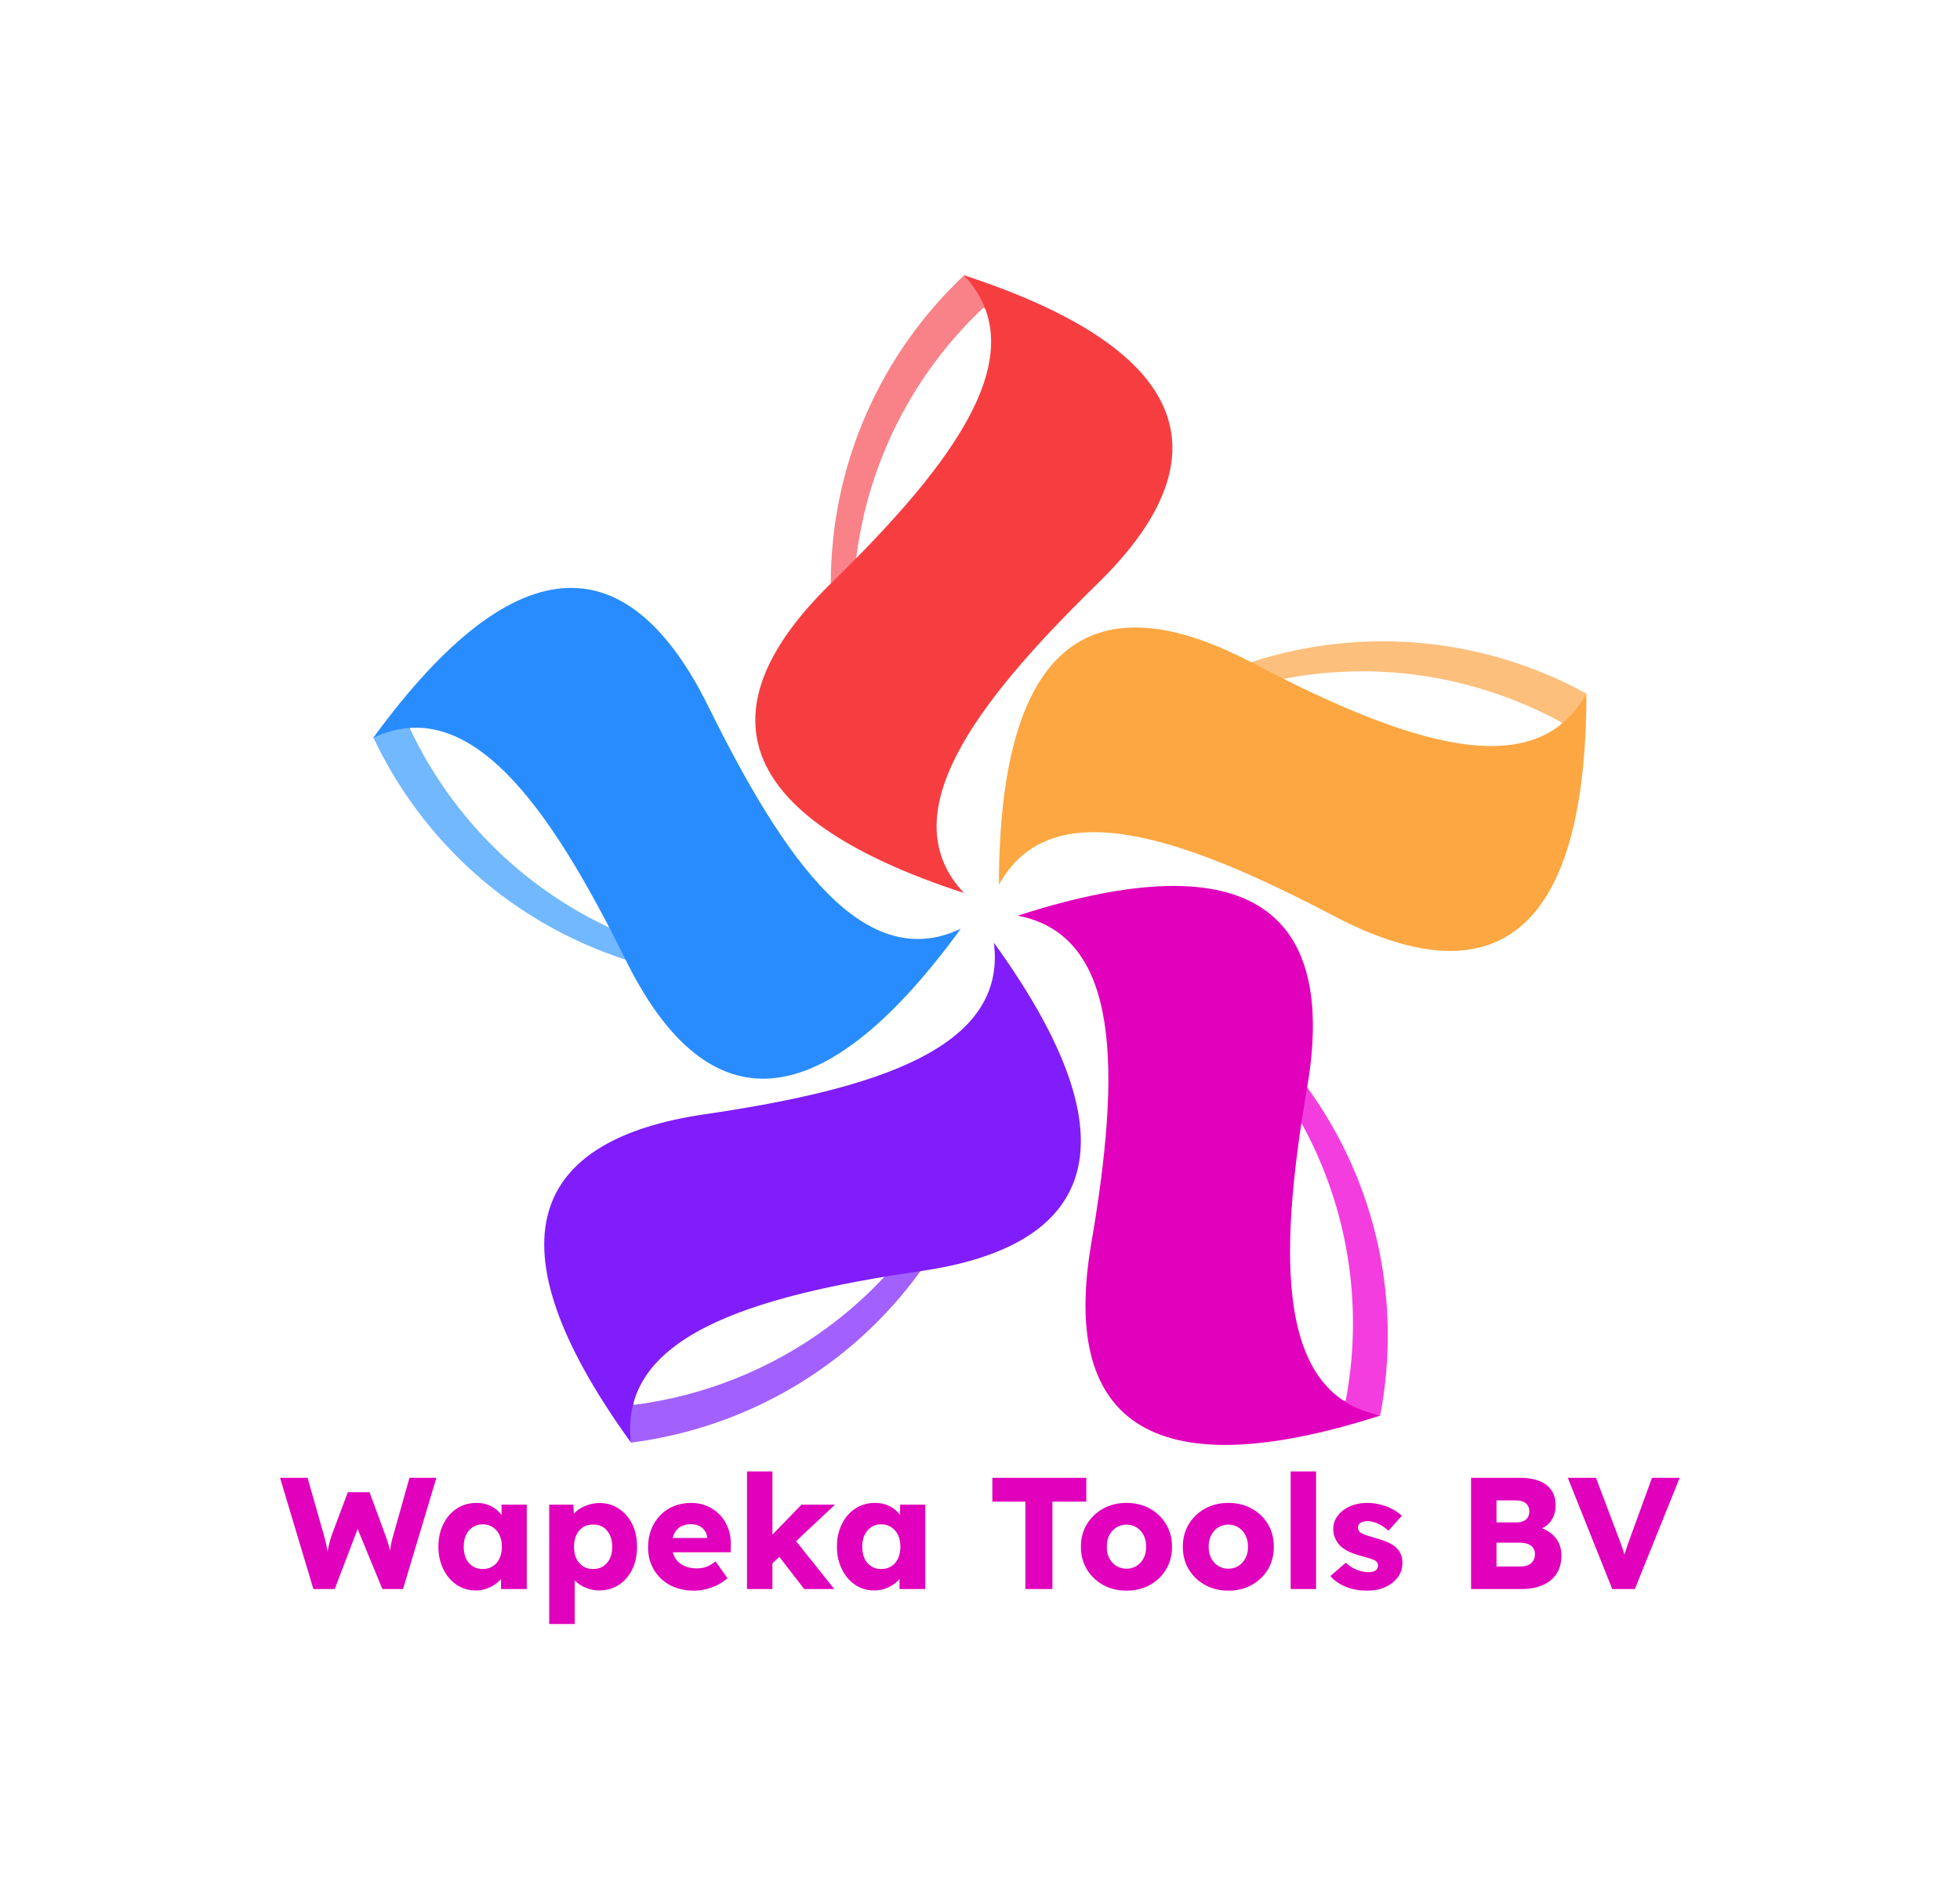 <svg xmlns="http://www.w3.org/2000/svg" version="1.1" xmlns:xlink="http://www.w3.org/1999/xlink" viewBox="0 0 15.819 15.326"><g transform="matrix(0.855,0,0,0.855,2.255,11.875)"><g transform="matrix(1,0,0,1,0,0)" clip-path="url(#SvgjsClipPath77449)"><g clip-path="url(#SvgjsClipPath774478e521948-db18-47bf-9f11-5464a6e26e83)"><path d=" M 5.415 -8.131 C 5.415 -9.259 5.888 -10.273 6.649 -10.988 C 6.863 -10.785 7.055 -10.558 7.222 -10.312 C 7.019 -10.679 6.763 -11.006 6.464 -11.291 C 5.689 -10.561 5.205 -9.526 5.205 -8.377 C 5.205 -7.228 5.689 -6.189 6.464 -5.46 C 6.464 -5.46 6.464 -5.46 6.464 -5.46 C 5.813 -6.164 5.415 -7.1 5.415 -8.131 Z" fill="#f98288" transform="matrix(1,0,0,1,0,0)" fill-rule="nonzero"></path></g><g clip-path="url(#SvgjsClipPath774478e521948-db18-47bf-9f11-5464a6e26e83)"><path d=" M 7.72 -8.377 C 6.543 -7.228 5.778 -6.192 6.461 -5.46 C 4.227 -6.189 4.024 -7.224 5.201 -8.377 C 6.379 -9.526 7.144 -10.561 6.461 -11.291 C 8.695 -10.561 8.898 -9.526 7.72 -8.377 Z" fill="#f63e41" transform="matrix(1,0,0,1,0,0)" fill-rule="nonzero"></path></g><g clip-path="url(#SvgjsClipPath774478e521948-db18-47bf-9f11-5464a6e26e83)"><path d=" M 9.008 -7.359 C 10.079 -7.708 11.193 -7.569 12.107 -7.068 C 11.979 -6.801 11.822 -6.548 11.641 -6.317 C 11.925 -6.623 12.16 -6.968 12.338 -7.342 C 11.406 -7.854 10.271 -7.993 9.175 -7.64 C 8.08 -7.288 7.247 -6.506 6.792 -5.541 C 6.792 -5.541 6.792 -5.541 6.792 -5.541 C 7.258 -6.374 8.03 -7.043 9.008 -7.359 Z" fill="#fcbf7c" transform="matrix(1,0,0,1,0,0)" fill-rule="nonzero"></path></g><g clip-path="url(#SvgjsClipPath774478e521948-db18-47bf-9f11-5464a6e26e83)"><path d=" M 9.954 -5.243 C 8.499 -6.007 7.275 -6.417 6.792 -5.538 C 6.795 -7.886 7.717 -8.402 9.175 -7.637 C 10.634 -6.872 11.854 -6.466 12.338 -7.342 C 12.335 -4.99 11.413 -4.478 9.954 -5.243 Z" fill="#fca742" transform="matrix(1,0,0,1,0,0)" fill-rule="nonzero"></path></g><g clip-path="url(#SvgjsClipPath774478e521948-db18-47bf-9f11-5464a6e26e83)"><path d=" M 9.385 -3.702 C 10.047 -2.791 10.26 -1.688 10.065 -0.664 C 9.773 -0.703 9.485 -0.774 9.204 -0.877 C 9.581 -0.699 9.983 -0.585 10.392 -0.532 C 10.591 -1.578 10.374 -2.702 9.698 -3.631 C 9.022 -4.559 8.023 -5.114 6.966 -5.25 C 6.966 -5.25 6.966 -5.25 6.966 -5.25 C 7.905 -5.061 8.78 -4.538 9.385 -3.702 Z" fill="#f43ddf" transform="matrix(1,0,0,1,0,0)" fill-rule="nonzero"></path></g><g clip-path="url(#SvgjsClipPath774478e521948-db18-47bf-9f11-5464a6e26e83)"><path d=" M 7.663 -2.147 C 7.941 -3.77 7.951 -5.058 6.97 -5.246 C 9.204 -5.968 9.979 -5.25 9.702 -3.627 C 9.424 -2.005 9.417 -0.717 10.396 -0.529 C 8.161 0.19 7.386 -0.529 7.663 -2.147 Z" fill="#e100bb" transform="matrix(1,0,0,1,0,0)" fill-rule="nonzero"></path></g><g clip-path="url(#SvgjsClipPath774478e521948-db18-47bf-9f11-5464a6e26e83)"><path d=" M 6.023 -2.215 C 5.361 -1.304 4.38 -0.76 3.344 -0.628 C 3.291 -0.92 3.27 -1.215 3.28 -1.51 C 3.23 -1.098 3.241 -0.678 3.319 -0.272 C 4.376 -0.408 5.376 -0.959 6.052 -1.891 C 6.728 -2.823 6.945 -3.944 6.745 -4.99 C 6.745 -4.99 6.745 -4.99 6.745 -4.99 C 6.859 -4.044 6.632 -3.051 6.023 -2.215 Z" fill="#a261ff" transform="matrix(1,0,0,1,0,0)" fill-rule="nonzero"></path></g><g clip-path="url(#SvgjsClipPath774478e521948-db18-47bf-9f11-5464a6e26e83)"><path d=" M 4.013 -3.371 C 5.643 -3.61 6.87 -3.997 6.745 -4.99 C 8.122 -3.087 7.681 -2.126 6.052 -1.891 C 4.422 -1.653 3.198 -1.265 3.319 -0.272 C 1.942 -2.176 2.387 -3.133 4.013 -3.371 Z" fill="#801dfa" transform="matrix(1,0,0,1,0,0)" fill-rule="nonzero"></path></g><g clip-path="url(#SvgjsClipPath774478e521948-db18-47bf-9f11-5464a6e26e83)"><path d=" M 3.568 -4.954 C 2.497 -5.303 1.676 -6.068 1.231 -7.014 C 1.491 -7.157 1.765 -7.267 2.053 -7.349 C 1.644 -7.27 1.249 -7.128 0.886 -6.929 C 1.341 -5.965 2.174 -5.186 3.27 -4.83 C 4.362 -4.474 5.5 -4.616 6.432 -5.125 C 6.432 -5.125 6.432 -5.125 6.432 -5.125 C 5.564 -4.723 4.55 -4.634 3.568 -4.954 Z" fill="#71b8ff" transform="matrix(1,0,0,1,0,0)" fill-rule="nonzero"></path></g><g clip-path="url(#SvgjsClipPath774478e521948-db18-47bf-9f11-5464a6e26e83)"><path d=" M 4.049 -7.221 C 4.778 -5.744 5.525 -4.695 6.432 -5.122 C 5.048 -3.222 3.999 -3.35 3.27 -4.826 C 2.54 -6.303 1.789 -7.349 0.886 -6.925 C 2.273 -8.825 3.319 -8.697 4.049 -7.221 Z" fill="#288cfe" transform="matrix(1,0,0,1,0,0)" fill-rule="nonzero"></path></g></g><g><path d=" M 0.321 1.11 L 0.006 0.06 L 0.266 0.06 L 0.423 0.612 Q 0.433 0.649 0.442 0.688 Q 0.45 0.726 0.455 0.76 Q 0.461 0.795 0.464 0.824 Q 0.467 0.853 0.47 0.873 L 0.436 0.873 Q 0.446 0.817 0.452 0.774 Q 0.459 0.73 0.468 0.692 Q 0.477 0.654 0.49 0.612 L 0.646 0.196 L 0.851 0.196 L 1.004 0.612 Q 1.022 0.661 1.034 0.705 Q 1.046 0.748 1.052 0.788 Q 1.059 0.828 1.064 0.867 L 1.034 0.871 Q 1.036 0.844 1.038 0.821 Q 1.04 0.798 1.042 0.776 Q 1.044 0.754 1.047 0.73 Q 1.05 0.706 1.056 0.677 Q 1.062 0.648 1.073 0.61 L 1.228 0.06 L 1.482 0.06 L 1.167 1.11 L 0.972 1.11 L 0.723 0.505 L 0.752 0.508 L 0.522 1.11 L 0.321 1.11 M 1.852 1.123 Q 1.752 1.123 1.673 1.07 Q 1.594 1.017 1.548 0.923 Q 1.501 0.829 1.501 0.711 Q 1.501 0.589 1.548 0.496 Q 1.594 0.403 1.675 0.35 Q 1.756 0.297 1.86 0.297 Q 1.917 0.297 1.964 0.313 Q 2.011 0.33 2.047 0.359 Q 2.083 0.388 2.109 0.427 Q 2.134 0.465 2.146 0.508 L 2.097 0.502 L 2.097 0.313 L 2.335 0.313 L 2.335 1.11 L 2.092 1.11 L 2.092 0.918 L 2.146 0.916 Q 2.134 0.958 2.107 0.996 Q 2.08 1.033 2.041 1.062 Q 2.002 1.09 1.954 1.107 Q 1.906 1.123 1.852 1.123 M 1.918 0.921 Q 1.974 0.921 2.014 0.895 Q 2.055 0.87 2.077 0.823 Q 2.1 0.775 2.1 0.711 Q 2.1 0.646 2.077 0.599 Q 2.055 0.552 2.014 0.526 Q 1.974 0.499 1.918 0.499 Q 1.864 0.499 1.825 0.526 Q 1.785 0.552 1.762 0.599 Q 1.74 0.646 1.74 0.711 Q 1.74 0.775 1.762 0.823 Q 1.785 0.87 1.825 0.895 Q 1.864 0.921 1.918 0.921 M 2.547 1.44 L 2.547 0.313 L 2.775 0.313 L 2.784 0.492 L 2.739 0.478 Q 2.749 0.429 2.79 0.388 Q 2.83 0.348 2.893 0.323 Q 2.955 0.298 3.024 0.298 Q 3.126 0.298 3.205 0.352 Q 3.285 0.405 3.331 0.497 Q 3.376 0.589 3.376 0.711 Q 3.376 0.831 3.331 0.924 Q 3.285 1.017 3.205 1.07 Q 3.124 1.123 3.021 1.123 Q 2.953 1.123 2.892 1.098 Q 2.83 1.072 2.788 1.029 Q 2.746 0.985 2.733 0.934 L 2.788 0.913 L 2.788 1.44 L 2.547 1.44 M 2.962 0.921 Q 3.016 0.921 3.057 0.895 Q 3.097 0.868 3.12 0.822 Q 3.142 0.775 3.142 0.711 Q 3.142 0.648 3.12 0.601 Q 3.097 0.553 3.058 0.527 Q 3.018 0.501 2.962 0.501 Q 2.907 0.501 2.866 0.526 Q 2.826 0.552 2.803 0.6 Q 2.781 0.648 2.781 0.711 Q 2.781 0.775 2.803 0.822 Q 2.826 0.868 2.866 0.895 Q 2.907 0.921 2.962 0.921 M 3.915 1.125 Q 3.783 1.125 3.685 1.072 Q 3.588 1.018 3.534 0.926 Q 3.48 0.834 3.48 0.715 Q 3.48 0.624 3.51 0.547 Q 3.54 0.471 3.594 0.415 Q 3.648 0.358 3.722 0.328 Q 3.796 0.297 3.885 0.297 Q 3.969 0.297 4.039 0.327 Q 4.108 0.357 4.159 0.411 Q 4.21 0.465 4.237 0.538 Q 4.264 0.612 4.261 0.699 L 4.26 0.763 L 3.625 0.763 L 3.591 0.628 L 4.065 0.628 L 4.039 0.657 L 4.039 0.627 Q 4.036 0.589 4.016 0.56 Q 3.996 0.531 3.963 0.514 Q 3.93 0.498 3.888 0.498 Q 3.829 0.498 3.788 0.521 Q 3.747 0.544 3.726 0.589 Q 3.705 0.633 3.705 0.697 Q 3.705 0.763 3.733 0.812 Q 3.76 0.861 3.814 0.888 Q 3.867 0.915 3.94 0.915 Q 3.991 0.915 4.031 0.9 Q 4.071 0.885 4.117 0.849 L 4.23 1.008 Q 4.183 1.048 4.131 1.074 Q 4.078 1.099 4.024 1.112 Q 3.969 1.125 3.915 1.125 M 4.645 0.876 L 4.557 0.696 L 4.929 0.313 L 5.245 0.313 L 4.645 0.876 M 4.414 1.11 L 4.414 -2.220446049250313e-16 L 4.654 -2.220446049250313e-16 L 4.654 1.11 L 4.414 1.11 M 4.954 1.11 L 4.674 0.747 L 4.843 0.615 L 5.238 1.11 L 4.954 1.11 M 5.614 1.123 Q 5.514 1.123 5.435 1.07 Q 5.356 1.017 5.31 0.923 Q 5.263 0.829 5.263 0.711 Q 5.263 0.589 5.31 0.496 Q 5.356 0.403 5.437 0.35 Q 5.518 0.297 5.622 0.297 Q 5.679 0.297 5.726 0.313 Q 5.773 0.33 5.809 0.359 Q 5.845 0.388 5.871 0.427 Q 5.896 0.465 5.908 0.508 L 5.859 0.502 L 5.859 0.313 L 6.097 0.313 L 6.097 1.11 L 5.854 1.11 L 5.854 0.918 L 5.908 0.916 Q 5.896 0.958 5.869 0.996 Q 5.842 1.033 5.803 1.062 Q 5.764 1.09 5.716 1.107 Q 5.668 1.123 5.614 1.123 M 5.68 0.921 Q 5.736 0.921 5.776 0.895 Q 5.817 0.87 5.839 0.823 Q 5.862 0.775 5.862 0.711 Q 5.862 0.646 5.839 0.599 Q 5.817 0.552 5.776 0.526 Q 5.736 0.499 5.68 0.499 Q 5.626 0.499 5.587 0.526 Q 5.547 0.552 5.524 0.599 Q 5.502 0.646 5.502 0.711 Q 5.502 0.775 5.524 0.823 Q 5.547 0.87 5.587 0.895 Q 5.626 0.921 5.68 0.921 M 7.042 1.11 L 7.042 0.285 L 6.73 0.285 L 6.73 0.06 L 7.617 0.06 L 7.617 0.285 L 7.297 0.285 L 7.297 1.11 L 7.042 1.11 M 7.997 1.125 Q 7.872 1.125 7.775 1.071 Q 7.679 1.017 7.622 0.924 Q 7.566 0.831 7.566 0.711 Q 7.566 0.591 7.622 0.498 Q 7.679 0.405 7.775 0.351 Q 7.872 0.297 7.997 0.297 Q 8.121 0.297 8.218 0.351 Q 8.315 0.405 8.37 0.498 Q 8.426 0.591 8.426 0.711 Q 8.426 0.831 8.37 0.924 Q 8.315 1.017 8.218 1.071 Q 8.121 1.125 7.997 1.125 M 7.997 0.918 Q 8.051 0.918 8.093 0.891 Q 8.135 0.864 8.159 0.817 Q 8.183 0.771 8.181 0.711 Q 8.183 0.651 8.159 0.604 Q 8.135 0.556 8.093 0.529 Q 8.051 0.502 7.997 0.502 Q 7.943 0.502 7.9 0.529 Q 7.857 0.556 7.833 0.604 Q 7.809 0.651 7.811 0.711 Q 7.809 0.771 7.833 0.817 Q 7.857 0.864 7.9 0.891 Q 7.943 0.918 7.997 0.918 M 8.958 1.125 Q 8.834 1.125 8.737 1.071 Q 8.64 1.017 8.584 0.924 Q 8.528 0.831 8.528 0.711 Q 8.528 0.591 8.584 0.498 Q 8.64 0.405 8.737 0.351 Q 8.834 0.297 8.958 0.297 Q 9.083 0.297 9.179 0.351 Q 9.276 0.405 9.332 0.498 Q 9.387 0.591 9.387 0.711 Q 9.387 0.831 9.332 0.924 Q 9.276 1.017 9.179 1.071 Q 9.083 1.125 8.958 1.125 M 8.958 0.918 Q 9.012 0.918 9.054 0.891 Q 9.096 0.864 9.12 0.817 Q 9.144 0.771 9.143 0.711 Q 9.144 0.651 9.12 0.604 Q 9.096 0.556 9.054 0.529 Q 9.012 0.502 8.958 0.502 Q 8.904 0.502 8.861 0.529 Q 8.819 0.556 8.795 0.604 Q 8.771 0.651 8.772 0.711 Q 8.771 0.771 8.795 0.817 Q 8.819 0.864 8.861 0.891 Q 8.904 0.918 8.958 0.918 M 9.546 1.11 L 9.546 -2.220446049250313e-16 L 9.786 -2.220446049250313e-16 L 9.786 1.11 L 9.546 1.11 M 10.269 1.125 Q 10.152 1.125 10.063 1.087 Q 9.974 1.05 9.921 0.987 L 10.067 0.861 Q 10.113 0.907 10.172 0.929 Q 10.23 0.951 10.283 0.951 Q 10.304 0.951 10.32 0.946 Q 10.337 0.942 10.348 0.934 Q 10.359 0.925 10.365 0.914 Q 10.371 0.903 10.371 0.888 Q 10.371 0.858 10.344 0.841 Q 10.331 0.834 10.299 0.823 Q 10.268 0.813 10.218 0.799 Q 10.148 0.781 10.096 0.757 Q 10.044 0.732 10.011 0.699 Q 9.981 0.667 9.965 0.629 Q 9.948 0.591 9.948 0.543 Q 9.948 0.487 9.974 0.442 Q 10.001 0.397 10.045 0.364 Q 10.089 0.331 10.147 0.314 Q 10.205 0.297 10.266 0.297 Q 10.332 0.297 10.392 0.312 Q 10.452 0.327 10.504 0.354 Q 10.556 0.381 10.596 0.418 L 10.47 0.559 Q 10.443 0.534 10.409 0.514 Q 10.376 0.493 10.34 0.481 Q 10.304 0.469 10.274 0.469 Q 10.251 0.469 10.234 0.473 Q 10.217 0.477 10.205 0.485 Q 10.193 0.493 10.187 0.505 Q 10.181 0.516 10.181 0.531 Q 10.181 0.546 10.189 0.559 Q 10.197 0.573 10.212 0.582 Q 10.227 0.591 10.26 0.602 Q 10.293 0.613 10.35 0.63 Q 10.421 0.649 10.472 0.673 Q 10.523 0.697 10.553 0.73 Q 10.577 0.756 10.589 0.79 Q 10.601 0.823 10.601 0.862 Q 10.601 0.939 10.558 0.998 Q 10.515 1.057 10.44 1.091 Q 10.365 1.125 10.269 1.125 M 11.249 1.11 L 11.249 0.06 L 11.712 0.06 Q 11.82 0.06 11.895 0.091 Q 11.97 0.121 12.008 0.179 Q 12.047 0.237 12.047 0.318 Q 12.047 0.408 12.002 0.469 Q 11.958 0.531 11.874 0.552 L 11.871 0.523 Q 11.942 0.538 11.993 0.576 Q 12.045 0.613 12.074 0.668 Q 12.102 0.723 12.102 0.792 Q 12.102 0.871 12.075 0.931 Q 12.048 0.99 11.997 1.03 Q 11.946 1.071 11.878 1.09 Q 11.81 1.11 11.727 1.11 L 11.249 1.11 M 11.489 0.897 L 11.718 0.897 Q 11.76 0.897 11.789 0.883 Q 11.819 0.87 11.835 0.844 Q 11.852 0.817 11.852 0.78 Q 11.852 0.745 11.834 0.721 Q 11.817 0.697 11.786 0.685 Q 11.754 0.672 11.711 0.672 L 11.489 0.672 L 11.489 0.897 M 11.489 0.481 L 11.676 0.481 Q 11.715 0.481 11.743 0.469 Q 11.771 0.456 11.785 0.433 Q 11.799 0.409 11.799 0.376 Q 11.799 0.328 11.766 0.301 Q 11.733 0.273 11.667 0.273 L 11.489 0.273 L 11.489 0.481 M 12.582 1.11 L 12.162 0.06 L 12.428 0.06 L 12.63 0.595 Q 12.648 0.642 12.661 0.676 Q 12.674 0.711 12.683 0.741 Q 12.693 0.771 12.701 0.802 Q 12.71 0.832 12.72 0.871 L 12.674 0.871 Q 12.686 0.82 12.698 0.781 Q 12.71 0.741 12.725 0.698 Q 12.74 0.655 12.762 0.595 L 12.957 0.06 L 13.218 0.06 L 12.795 1.11 L 12.582 1.11" fill="#e100bb" fill-rule="nonzero"></path></g><g></g></g><defs><clipPath id="SvgjsClipPath77449"><path d=" M 0.886 -11.291 h 11.452 v 11.041 h -11.452 Z"></path></clipPath><clipPath id="SvgjsClipPath774478e521948-db18-47bf-9f11-5464a6e26e83"><path d=" M 0.886 -11.291 L 12.338 -11.291 L 12.338 -0.25 L 0.886 -0.25 Z"></path></clipPath></defs></svg>